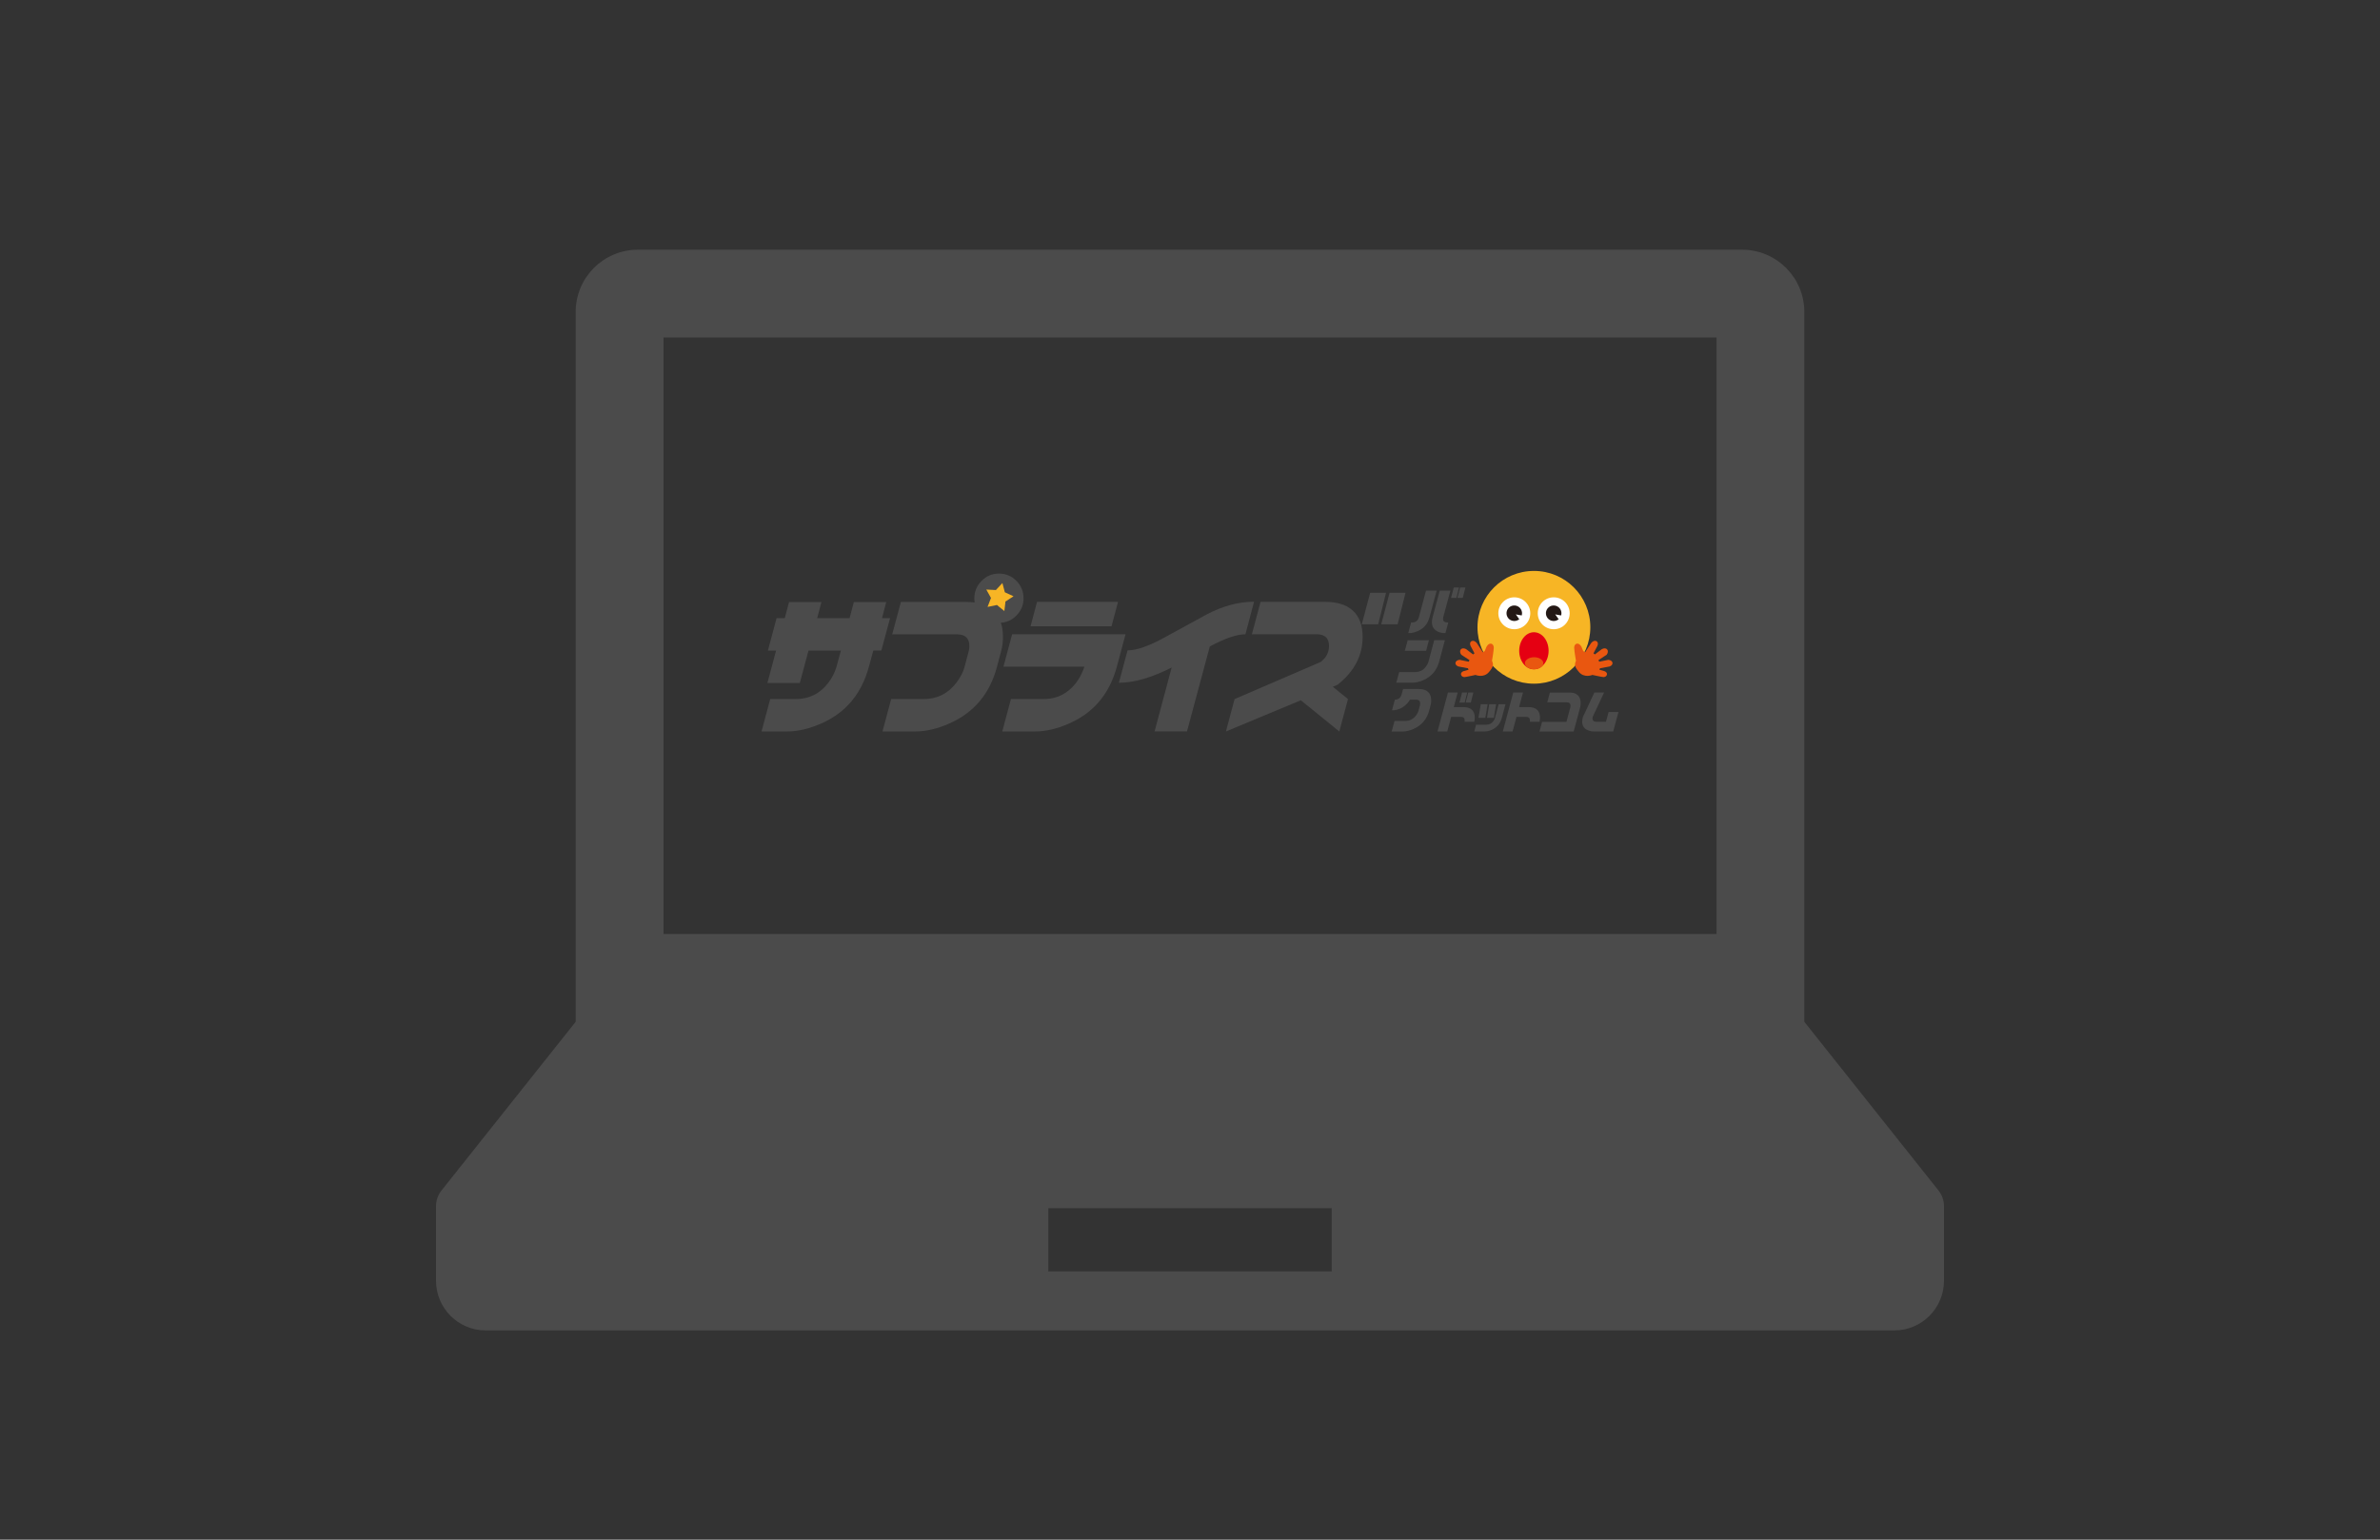 <?xml version="1.0" encoding="utf-8"?>
<!-- Generator: Adobe Illustrator 25.0.0, SVG Export Plug-In . SVG Version: 6.00 Build 0)  -->
<svg version="1.1" xmlns="http://www.w3.org/2000/svg" xmlns:xlink="http://www.w3.org/1999/xlink" x="0px" y="0px"
	 viewBox="0 0 340 220" style="enable-background:new 0 0 340 220;" xml:space="preserve">
<rect x="0" y="0" width="340" height="220" fill="#333333" stroke="none"/>
<style type="text/css">
	.st0{fill:#4B4B4B;}
	.st1{fill:#ABD8E7;}
	.st2{fill:#999999;}
	.st3{fill:#FFFFFF;}
	.st4{display:none;fill:#FFFFFF;}
	.st5{clip-path:url(#SVGID_2_);}
	.st6{fill:#F7B525;}
	.st7{fill:#E50012;}
	.st8{fill:#E95710;}
	.st9{fill:#231815;}
	.st10{fill-rule:evenodd;clip-rule:evenodd;fill:#F7B525;}
</style>
<g id="_x31_1">
</g>
<g id="_x31_0">
</g>
<g id="_x39_">
</g>
<g id="_x38_">
</g>
<g id="_x37_">
</g>
<g id="_x36_">
</g>
<g id="_x35_">
</g>
<g id="_x34_">
</g>
<g id="_x33_">
	<path class="st0" d="M276.94,170.12L257.76,146V44.57c0-4.91-3.98-8.89-8.89-8.89H91.13c-4.91,0-8.89,3.98-8.89,8.89V146
		l-19.18,24.12c-0.5,0.63-0.77,1.41-0.77,2.21v10.68c0,3.92,3.18,7.09,7.09,7.09h201.24c3.91,0,7.09-3.17,7.09-7.09v-10.68
		C277.71,171.53,277.44,170.75,276.94,170.12z M94.79,48.22h150.43v85.24H94.79V48.22z M190.25,181.67h-40.49v-9.03h40.49V181.67z"
		/>
	<g>
		<g>
			<g>
				<path class="st6" d="M227.19,89.63c0,4.45-3.61,8.06-8.06,8.06c-4.45,0-8.06-3.61-8.06-8.06c0-4.45,3.61-8.05,8.06-8.05
					C223.59,81.57,227.19,85.18,227.19,89.63z"/>
				<g>
					<g>
						<path class="st7" d="M221.23,92.99c0,1.46-0.94,2.65-2.1,2.65c-1.16,0-2.1-1.18-2.1-2.65c0-1.46,0.94-2.65,2.1-2.65
							C220.3,90.34,221.23,91.53,221.23,92.99z"/>
						<path class="st8" d="M220.48,94.77c0,0.48-0.59,0.86-1.32,0.86c-0.73,0-1.32-0.39-1.32-0.86c0-0.47,0.59-0.86,1.32-0.86
							C219.89,93.91,220.48,94.3,220.48,94.77z"/>
					</g>
					<g>
						<path class="st3" d="M218.61,87.63c0,1.26-1.02,2.28-2.28,2.28c-1.26,0-2.28-1.02-2.28-2.28c0-1.26,1.02-2.28,2.28-2.28
							C217.58,85.35,218.61,86.37,218.61,87.63z"/>
						<g>
							<path class="st9" d="M216.54,87.79l0.5,0.69c-0.28,0.23-0.66,0.32-1.03,0.21c-0.59-0.17-0.92-0.79-0.75-1.38
								c0.17-0.59,0.79-0.92,1.38-0.75c0.59,0.18,0.92,0.79,0.75,1.38L216.54,87.79z"/>
						</g>
					</g>
					<g>
						<path class="st3" d="M224.24,87.63c0,1.26-1.02,2.28-2.28,2.28c-1.26,0-2.28-1.02-2.28-2.28c0-1.26,1.02-2.28,2.28-2.28
							C223.22,85.35,224.24,86.37,224.24,87.63z"/>
						<g>
							<path class="st9" d="M222.17,87.79l0.5,0.69c-0.28,0.23-0.66,0.32-1.03,0.21c-0.59-0.17-0.92-0.79-0.75-1.38
								c0.18-0.59,0.79-0.92,1.38-0.75c0.59,0.18,0.92,0.79,0.75,1.38L222.17,87.79z"/>
						</g>
					</g>
				</g>
			</g>
			<path class="st8" d="M212.35,92.43l-0.23,0.56c0,0-0.21,0.25-0.3,0.19l-0.84-1.29c-0.51-0.65-1.22-0.24-0.89,0.42l0.55,1.04
				l-0.2,0.16l-1-0.76c-0.68-0.36-1.12,0.23-0.68,0.81l1.17,0.76l-0.11,0.23l-1.3-0.27c-0.7,0.06-0.82,0.71-0.19,0.95l1.38,0.26
				l0.08,0.21l-0.74,0.21c-0.55,0.2-0.38,0.82,0.14,0.84c0.24-0.01,1.6-0.31,1.6-0.31s1.18,0.5,1.94-0.44
				c0.62-0.74,0.65-1.02,0.41-1.59c0,0,0.22-1.18,0.26-1.89C213.37,91.92,212.75,91.68,212.35,92.43z"/>
			<path class="st8" d="M225.93,92.43l0.23,0.56c0,0,0.21,0.25,0.3,0.19l0.84-1.29c0.51-0.65,1.22-0.24,0.89,0.42l-0.55,1.04
				l0.2,0.16l1-0.76c0.68-0.36,1.12,0.23,0.68,0.81l-1.17,0.76l0.11,0.23l1.3-0.27c0.7,0.06,0.82,0.71,0.19,0.95l-1.38,0.26
				l-0.08,0.21l0.74,0.21c0.55,0.2,0.38,0.82-0.14,0.84c-0.24-0.01-1.6-0.31-1.6-0.31s-1.18,0.5-1.94-0.44
				c-0.62-0.74-0.65-1.02-0.41-1.59c0,0-0.22-1.18-0.26-1.89C224.91,91.92,225.52,91.68,225.93,92.43z"/>
		</g>
		<g>
			<g>
				<g>
					<g>
						<path class="st0" d="M215.07,100.62l-0.52,1.95c-0.22,0.81-0.7,1.38-1.43,1.71c-0.37,0.16-0.71,0.24-1.04,0.24h-1.47
							l0.26-0.97h1.46c0.41,0,0.74-0.16,0.99-0.48c0.12-0.16,0.21-0.32,0.25-0.49l0.52-1.95H215.07z"/>
						<polygon class="st0" points="211.21,102.57 211.54,100.62 212.52,100.62 212.19,102.57 						"/>
						<polygon class="st0" points="212.43,102.57 212.75,100.62 213.73,100.62 213.41,102.57 						"/>
					</g>
					<path class="st0" d="M219.57,101.4c0.29,0.26,0.43,0.64,0.43,1.14c0,0.2-0.02,0.4-0.07,0.59h-1.39
						c0.01-0.06,0.02-0.13,0.02-0.2c0-0.33-0.18-0.5-0.53-0.5h-1.39l-0.56,2.09h-1.39l1.49-5.57h1.39l-0.56,2.09h1.39
						C218.91,101.04,219.3,101.16,219.57,101.4z"/>
					<path class="st0" d="M225.38,99.32c0.29,0.26,0.43,0.64,0.43,1.14c0,0.21-0.02,0.4-0.07,0.59l-0.93,3.48h-4.88l0.37-1.39h3.48
						l0.56-2.09c0.01-0.06,0.02-0.12,0.02-0.2c0-0.33-0.18-0.5-0.53-0.5h-2.79l0.37-1.39h2.78
						C224.72,98.95,225.11,99.07,225.38,99.32z"/>
					<path class="st0" d="M231.21,101.73l-0.75,2.79h-2.79c-0.28,0-0.55-0.06-0.82-0.17c-0.55-0.23-0.82-0.64-0.82-1.23
						c0-0.21,0.04-0.44,0.11-0.69l1.63-3.48h1.39l-1.63,3.48c-0.02,0.08-0.03,0.15-0.03,0.22c0,0.32,0.18,0.48,0.54,0.48h1.39
						l0.37-1.39H231.21z"/>
					<g>
						<path class="st0" d="M210.25,101.4c0.29,0.26,0.43,0.64,0.43,1.14c0,0.2-0.02,0.4-0.07,0.59h-1.39
							c0.01-0.06,0.02-0.13,0.02-0.2c0-0.33-0.18-0.5-0.54-0.5h-1.39l-0.56,2.09h-1.39l1.49-5.57h1.39l-0.56,2.09h1.39
							C209.59,101.04,209.98,101.16,210.25,101.4z"/>
						<g>
							<polygon class="st0" points="208.49,100.39 208.87,98.95 209.6,98.95 209.24,100.39 							"/>
							<polygon class="st0" points="209.38,100.39 209.76,98.95 210.48,98.95 210.12,100.39 							"/>
						</g>
					</g>
				</g>
				<g>
					<g>
						<g>
							<g>
								<path class="st0" d="M145.2,83c-0.68-0.69-1.51-1.04-2.48-1.04c-0.97,0-1.8,0.34-2.49,1.04c-0.69,0.69-1.04,1.52-1.04,2.49
									c0,0.95,0.34,1.77,1.04,2.46c0.69,0.69,1.52,1.04,2.49,1.04c0.97,0,1.8-0.34,2.48-1.04c0.68-0.69,1.02-1.51,1.02-2.46
									C146.22,84.52,145.88,83.69,145.2,83z M143.48,86.23c-0.22,0.21-0.47,0.31-0.76,0.31c-0.31,0-0.57-0.1-0.77-0.31
									c-0.21-0.2-0.31-0.45-0.31-0.74c0-0.31,0.1-0.57,0.31-0.77c0.21-0.21,0.46-0.31,0.77-0.31c0.29,0,0.54,0.1,0.76,0.31
									c0.22,0.21,0.33,0.46,0.33,0.77C143.81,85.78,143.7,86.03,143.48,86.23z"/>
							</g>
						</g>
						<path class="st0" d="M125.91,92.95h-1.15l-0.63,2.31c-1.05,3.88-3.31,6.58-6.79,8.11c-1.74,0.77-3.39,1.15-4.94,1.15h-3.61
							l1.24-4.63h3.61c1.94,0,3.5-0.77,4.68-2.31c0.57-0.75,0.96-1.53,1.18-2.31l0.63-2.31h-4.63l-1.24,4.63h-4.63l1.24-4.63h-1.17
							l1.24-4.63h1.17l0.61-2.31h4.63l-0.61,2.31h4.63l0.61-2.31h4.63l-0.61,2.31h1.15L125.91,92.95z"/>
						<path class="st0" d="M141.85,87.23c0.95,0.85,1.43,2.11,1.43,3.78c0,0.69-0.08,1.34-0.24,1.94l-0.61,2.31
							c-1.01,3.85-3.28,6.55-6.79,8.11c-1.73,0.77-3.38,1.15-4.94,1.15h-4.63l1.24-4.63h4.63c1.92,0,3.48-0.77,4.66-2.31
							c0.6-0.78,1.01-1.55,1.2-2.31l0.61-2.31c0.05-0.19,0.07-0.4,0.07-0.65c0-1.11-0.59-1.67-1.76-1.67h-9.26l1.24-4.63h9.26
							C139.66,86,140.95,86.41,141.85,87.23z"/>
						<g>
							<path class="st0" d="M160.79,90.63l-1.24,4.63c-1.04,3.86-3.3,6.57-6.8,8.11c-1.73,0.77-3.38,1.15-4.94,1.15h-4.63l1.24-4.63
								h4.63c1.43,0,2.67-0.43,3.7-1.3c0.96-0.8,1.68-1.91,2.17-3.33h-11.57l1.24-4.63H160.79z"/>
							<polygon class="st0" points="158.79,89.49 147.22,89.49 148.15,86 159.72,86 							"/>
						</g>
						<path class="st0" d="M177.92,90.63c-1.23,0-2.93,0.58-5.09,1.74l-3.26,12.14h-4.63l2.44-9.13c-2.88,1.46-5.39,2.18-7.54,2.18
							l1.24-4.63c1.27,0,3.01-0.6,5.2-1.8c2.95-1.62,4.99-2.73,6.13-3.35c2.3-1.2,4.54-1.8,6.74-1.8L177.92,90.63z"/>
						<path class="st0" d="M190.4,98.13l2.17,1.76l-1.24,4.63l-5.5-4.46l-10.7,4.46l1.24-4.63l12.31-5.31
							c0.79-0.62,1.18-1.38,1.18-2.28c0-1.11-0.59-1.67-1.76-1.67h-9.26l1.24-4.63h9.26c1.69,0,2.99,0.41,3.89,1.22
							c0.95,0.85,1.43,2.11,1.43,3.78c0,2.69-1.2,4.97-3.59,6.85L190.4,98.13z"/>
						<g>
							<polygon class="st0" points="194.54,89.21 195.74,84.7 198.01,84.7 196.88,89.21 							"/>
							<polygon class="st0" points="197.32,89.21 198.51,84.7 200.79,84.7 199.66,89.21 							"/>
						</g>
					</g>
					<g>
						<path class="st0" d="M206.41,91.48l-0.81,3.04c-0.34,1.26-1.08,2.14-2.23,2.65c-0.58,0.26-1.12,0.38-1.62,0.38h-2.28
							l0.41-1.52h2.28c0.63,0,1.14-0.25,1.53-0.76c0.19-0.26,0.33-0.51,0.39-0.76l0.81-3.04H206.41z"/>
						<polygon class="st0" points="203.73,93 200.69,93 201.1,91.48 204.13,91.48 						"/>
					</g>
					<path class="st0" d="M203.99,98.85c0.31,0.28,0.47,0.69,0.47,1.24c0,0.23-0.03,0.44-0.08,0.64l-0.2,0.76
						c-0.33,1.26-1.07,2.15-2.23,2.66c-0.57,0.25-1.11,0.38-1.62,0.38h-1.52l0.41-1.52h1.52c0.63,0,1.14-0.25,1.53-0.76
						c0.2-0.26,0.33-0.51,0.39-0.76l0.2-0.76c0.02-0.06,0.02-0.13,0.02-0.21c0-0.36-0.19-0.55-0.58-0.55h-0.86
						c-0.19,0.3-0.4,0.56-0.64,0.77c-0.58,0.51-1.22,0.76-1.94,0.75l0.41-1.52c0.5,0,0.82-0.25,0.96-0.76l0.21-0.76h2.28
						C203.27,98.45,203.7,98.58,203.99,98.85z"/>
					<g>
						<g>
							<path class="st0" d="M204.22,88.18c-0.25,0.95-0.81,1.61-1.67,1.99c-0.43,0.19-0.84,0.29-1.22,0.29h-0.15l0.41-1.52h0.15
								c0.5,0,0.82-0.25,0.96-0.76l1.02-3.79h1.52L204.22,88.18z"/>
							<path class="st0" d="M206.9,88.94l-0.41,1.52h-0.15c-0.3,0-0.59-0.06-0.89-0.19c-0.59-0.26-0.89-0.71-0.89-1.37
								c0-0.22,0.03-0.46,0.1-0.72l1.02-3.79h1.52l-1.02,3.79c-0.02,0.08-0.03,0.16-0.03,0.24c0,0.35,0.2,0.52,0.59,0.52H206.9z"/>
						</g>
						<g>
							<polygon class="st0" points="207.29,85.44 207.68,83.95 208.43,83.95 208.06,85.43 							"/>
							<polygon class="st0" points="208.2,85.44 208.59,83.95 209.34,83.95 208.97,85.43 							"/>
						</g>
					</g>
				</g>
			</g>
			<path class="st10" d="M143.2,83.31l0.35,1.32l1.24,0.57l-1.15,0.75l-0.16,1.36l-1.06-0.86l-1.34,0.27l0.49-1.28l-0.67-1.2
				l1.37,0.07L143.2,83.31"/>
		</g>
	</g>
</g>
<g id="_x32_">
</g>
<g id="_x31_">
</g>
<g id="text">
</g>
</svg>
